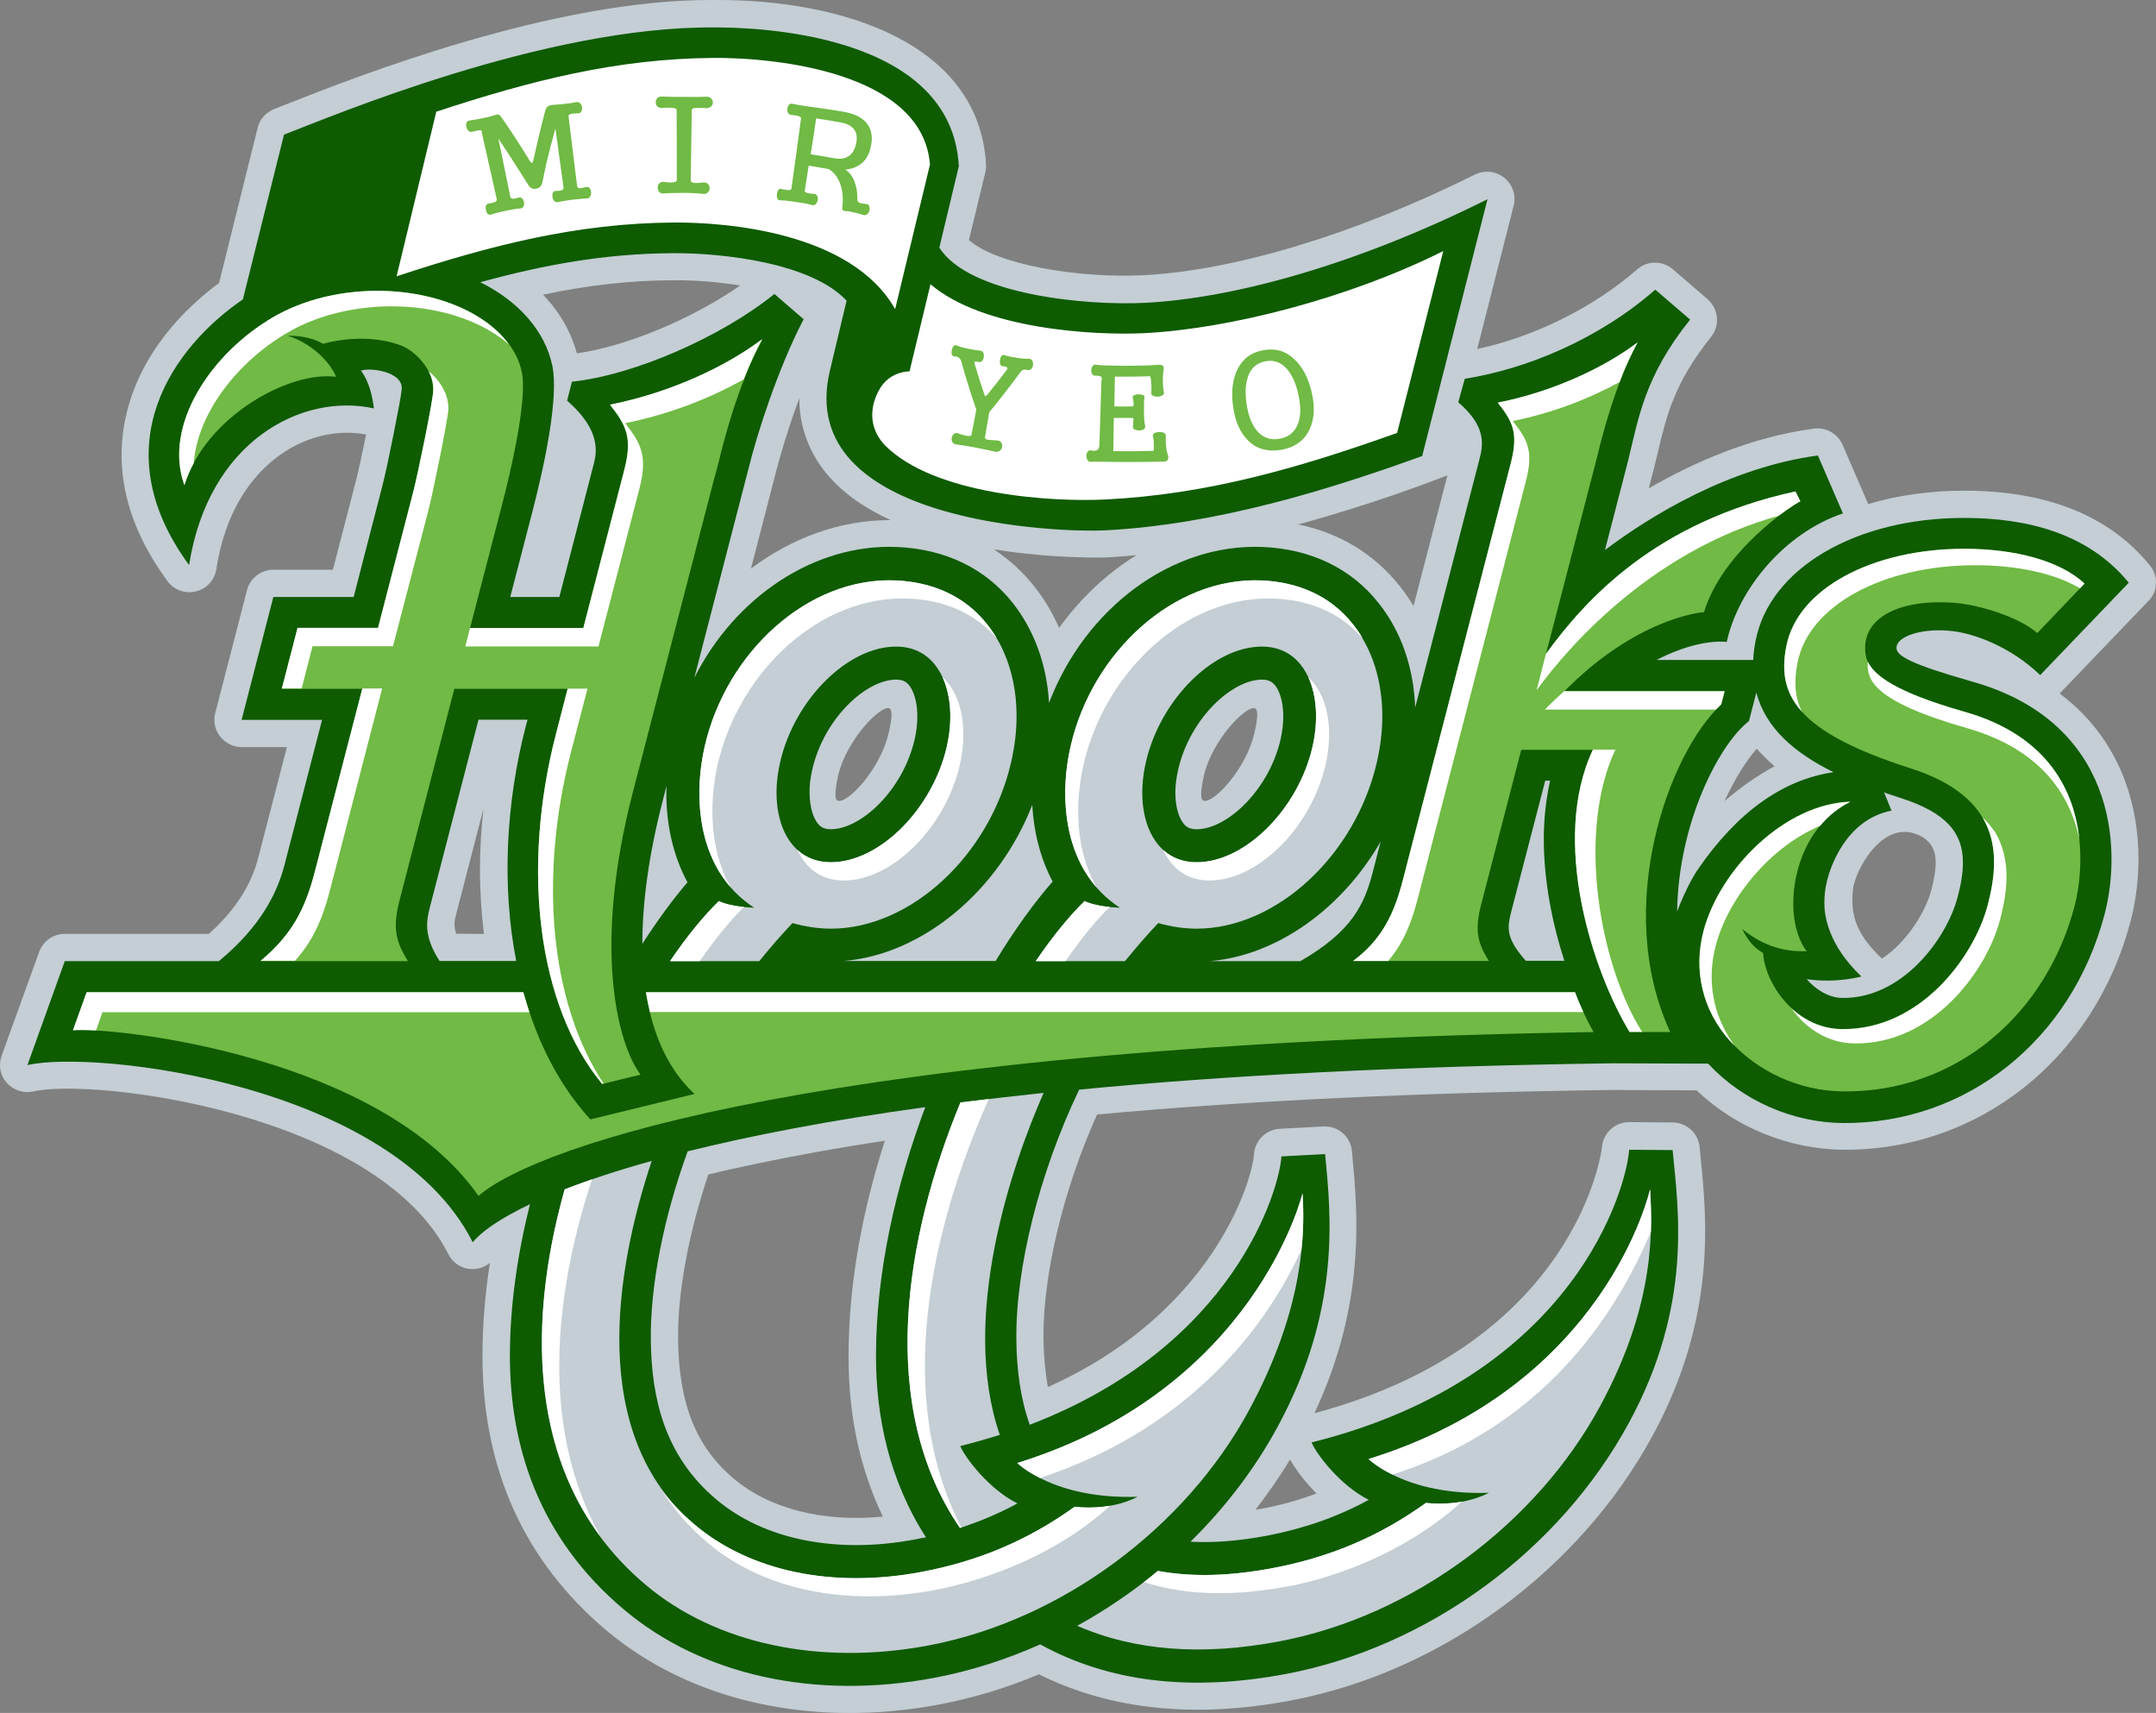 <?xml version="1.0" encoding="utf-8"?>
<!-- Generator: Adobe Illustrator 27.0.0, SVG Export Plug-In . SVG Version: 6.00 Build 0)  -->
<svg version="1.1" id="레이어_1" xmlns="http://www.w3.org/2000/svg" xmlns:xlink="http://www.w3.org/1999/xlink" x="0px"
	 y="0px" viewBox="0 0 1194.9 949.2" style="enable-background:new 0 0 1194.9 949.2;" xml:space="preserve">
<rect x="0" y="0" width="1194.9" height="949.2" fill="#808080" stroke="none"/>
<style type="text/css">
	.st0{fill:#C4CED4;}
	.st1{fill:#0E5B00;}
	.st2{fill:#FFFFFF;}
	.st3{fill:#70BA45;}
</style>
<g>
	<path class="st0" d="M892.9,604.1C891.7,604.1,894,604.4,892.9,604.1z"/>
	<path class="st0" d="M1194.9,322.8c0-3.4-1.1-6.7-3.4-9.5c-22.4-27.5-57-41.4-102.9-41.4c-19.1,0-37,2.6-53.2,7.4l-14.2-32.8
		c-2.7-6.2-9.2-9.9-15.9-9c-35.1,4.7-67,18.9-91.5,33.1c1-4,2.9-11.3,2.9-11.3c0-0.2,1.9-7.8,1.9-7.8c5-21.1,9.3-39.4,29.7-64.8
		c2.2-2.8,3.3-6.1,3.3-9.4c0-4.3-1.8-8.5-5.2-11.5l-19.3-16.6c-5.7-4.9-14.1-4.9-19.8,0.1c-24.3,21.2-56.9,37.3-88.6,44.1l20.2-79.4
		c1.5-5.7-0.6-11.8-5.2-15.5c-4.6-3.7-10.9-4.4-16.2-1.8c-66.1,32.9-133,53.2-183.7,55.8c-35.8,1.8-81.3-5.7-96.8-19.5
		c2.5-10.4,9.1-37.6,9.1-37.6c0.3-1.2,0.4-2.7,0.4-3.9c-3.6-67.9-80.3-92-150.9-91.5c-88.9-0.7-199.4,43-235.7,57.3l-7.9,3.1
		c-4.6,1.8-8.1,5.7-9.2,10.4l-21.4,86c-18,13.3-44.2,38.4-51.9,75.1C63.2,262,71,292.3,92.8,322c3.6,4.9,9.8,7.2,15.8,5.7
		c5.9-1.4,10.4-6.3,11.3-12.3c5.6-36.2,22.9-54.8,36.3-64c14.3-9.8,31.2-13.6,46.7-10.6c-2,9.6-4,19.3-5.3,24.3
		c0,0-8.5,32.8-13.1,50.6h-33c-6.9,0-12.9,4.7-14.6,11.3l-17.6,68.1c-0.3,1.2-0.5,2.5-0.5,3.8c0,3.3,1.1,6.6,3.2,9.2
		c2.9,3.7,7.3,5.9,11.9,5.9H159c-5.7,22.1-15.9,61.4-15.9,61.4c-4,15.4-13,29.3-27.4,42.1H35.9c-6.4,0-12,4-14.2,10L0.9,585
		c-1.9,5.2-0.8,11,2.9,15.1s9.3,5.9,14.7,4.7c33.1-7.6,190.4,11.6,230,90.2c2.3,4.6,6.8,7.7,11.9,8.2c4.1,0.4,8.1-0.9,11.1-3.4
		c-2.6,17-4.1,34.2-4.1,51.5c0,62.6,23.1,113.7,68.6,152.1c46.8,39.4,114.2,54.4,184.7,41.1c18.8-3.6,37.3-9.2,55.1-16.7
		c39.7,19.7,86.5,24.6,139.6,14.5c83.2-15.7,160.1-72.1,200.7-147.1c35.3-65.2,29.8-120.1,26.5-153l-0.6-6.5
		c-0.7-7.7-7.2-13.6-14.9-13.7l-24.1-0.2c-8-0.1-14.7,6.2-15.2,14.2c-0.1,1.1-13.3,108.1-159.3,147.1c28.7-61.2,23.9-111.6,21-142.6
		l-0.2-2.6c-0.8-8.1-7.7-14.1-15.8-13.7l-24.2,1.3c-7.7,0.4-13.8,6.5-14.3,14.1c-0.5,7.3-7.2,35.1-31.1,65.6
		c-21,26.7-48.8,48-83.1,63.4c-1.5-8-2.3-16.7-2.5-26.3v-2.2c0-34.6,11.1-81.1,29.7-122.5c83-7.7,179.2-12.2,284.7-13.6l47.6,0.2
		c21.4,20.5,51.1,32.6,81,32.9c75.4,0.6,139.5-50.4,159.6-126.9c1.7-6.6,4.3-19,4.3-34.3c0-13.4-2-29.1-8.2-45.1
		c-5.7-14.6-16.2-32.1-35.5-46.5c0.1-0.1,49.1-51.2,49.1-51.2C1193.5,330.4,1194.9,326.6,1194.9,322.8L1194.9,322.8z M252.8,517.4
		c-0.6-2-0.9-3.6-0.9-5.2c0-2.2,0.5-4,1-5.9c0,0,7.6-29.4,15-58c-1.2,11.3-1.9,22.4-1.9,33.4c0,12.2,0.8,24.2,2.2,35.8L252.8,517.4
		L252.8,517.4z M429.7,262.9c2.5-10,7.2-25.8,13.3-42.3c0,15.6,5.2,29.9,15.2,42c9.1,10.9,21.5,19.2,35.4,25.6
		c-27.8-0.1-54.7,9.8-77.4,26.9C423.8,285.7,429.7,262.9,429.7,262.9z M319.7,195.8c-3.2-11.9-9.6-23-18.7-32.5
		c23.6-5,47-7.9,71.8-8c12-0.1,25,0.9,37.4,2.9C383.9,176.6,347,192,319.7,195.8z M489.3,840.4c-33.1,3.2-62.6-4.2-82.6-21
		c-20.9-17.6-30.4-41.3-30.9-76.9v-2.2c0-25.6,6.1-57.7,16.8-89.5c7.9-1.9,16.2-3.8,25-5.6c22.7-4.8,47-9.2,72.8-13.1
		c-12.1,37.6-20.1,78.4-20.1,119.4C470.2,784.3,476.6,814,489.3,840.4L489.3,840.4z M492.4,406.6c-4.7,20.1-23.2,39.4-28.3,37
		c-2-0.9-0.8-8.4,0.4-13.8c4.7-20.1,23.7-39.2,28.4-37.3C495.4,393.8,493.3,402.9,492.4,406.6L492.4,406.6z M715,808.8
		c2.9,5.1,8,12.1,14.6,18.8c-9.6,3.6-19.5,6.4-30.2,8.4l-3.6,0.6C702.7,827.7,709.1,818.4,715,808.8z M587,347.9
		c-3.7-8.3-8.3-16.1-13.9-23.1c-6.4-8.1-14-14.9-22.3-20.4c33.3,5.4,61.5,4.5,62.1,4.5c5.7-0.3,11.3-0.7,17-1.3
		C613.4,317.8,598.8,331.5,587,347.9L587,347.9z M695.1,406.6c-4.7,20.1-23.2,39.4-28.3,37c-2-0.9-0.8-8.4,0.4-13.8
		c4.7-20.1,23.7-39.2,28.4-37.3C698.1,393.8,696,402.9,695.1,406.6L695.1,406.6z M783.4,335.8c-2.3-3.8-4.8-7.5-7.6-11
		c-14.2-17.9-33.5-29.5-56.3-34.2c39.5-10.7,72.2-23.1,82.7-27.2C798.3,278.3,791.2,305.6,783.4,335.8L783.4,335.8z M955.8,443.9
		c5.7-12.4,12-22.4,17.8-29c3,3.3,6.3,6.6,9.9,9.7C973.9,429.8,964.6,436.3,955.8,443.9z M1070.3,493.5
		c-2.9,10.9-12.8,28.2-27.3,37.7c-13.8-13.2-17.8-23.7-16-38.7c1.2-9.5,14.4-35.5,32.8-31c12,3.2,13,11.9,13,16.5
		C1072.8,482,1072,487.1,1070.3,493.5z M546.6,91.6C546.6,91.8,546.6,91.3,546.6,91.6z"/>
</g>
<path class="st1" d="M1093.4,377.8c-34.4-9.8-42.9-14.4-42.3-19.2c0.3-5.9,14.1-11,31.7-8.8c10.6,1.3,31,8,47.9,24.3l49.1-51.2
	c-22.6-27.7-57-35.9-91.2-35.9c-60.3,0-107.8,28-115.6,68c-0.7,3.7-1.2,7.3-1.3,10.7h-53.6c16.1-8.3,29.7-10.8,38.9-10
	c6.5-29.6,32.4-60.5,64.4-71.2l-13.9-32.1c-48.7,6.6-92.1,32.9-118,52.4l12.8-49.4c5.9-24.1,9.2-46.9,34.4-78.3l-19.3-16.6
	c-31.8,27.8-71.9,44.1-105.6,49.4l-3.6,13c15.5,13.4,14,23.2,11.6,32.1l-35.5,137.1c-0.8-22.3-7.8-42.4-20.4-58.1
	c-15.1-19-37.2-29.7-63.9-30.9c-50.5-2.2-98.6,33.9-118.6,86.4c-1.3-21.3-8.2-40.3-20.2-55.5c-15.1-19-37.2-29.7-63.9-30.9
	c-45.9-2-89.9,27.7-112.5,72.5L415,259.1c4.4-18.1,16.2-55.1,30.4-82.2l-16.2-14c-29.4,23.8-78.1,45.1-112.2,48.6l-2.7,10.5
	c12.5,11,18.2,21.9,15,34.2L310,330.8h-27.2C290,303,295.2,283,295.2,283c6.5-25.1,14.6-62.7,10.9-80.4c-4-19-18.5-35.6-39.9-46.2
	c35.6-9.8,69.5-15.9,106.6-16.1c28.2-0.2,77,5.5,96.4,26.3l-9.3,39c-20.1,85.2,129.4,89.5,152.1,88.3
	c62.1-3.1,124.8-22.6,176.2-41.2l36.2-142.3c-76.1,37.9-143,55-189.7,57.4c-32.9,1.7-97.6-4.5-114.1-30.6l10.8-45.1
	c-4-74.4-114-77-135.7-76.9c-93.8-0.7-212.4,49.5-238.3,59.4l-22.8,91.3c-37.8,25.8-78.7,80.6-29.8,147.2
	c10.7-68.6,62.5-95.6,102.4-86.8c-1.7-15-7.2-20.9-7.2-20.9c4.7-1.9,24,0.4,22.6,10.7c-0.4,4.7-7.7,41.6-10.6,52.8l-16,61.9h-44.5
	l-17.6,68.1h44.6l-20.8,80.3c-3.8,14.7-12.6,33.8-36.4,53.4H35.9l-20.7,57.6c37.6-8.7,202.7,10.6,246.8,98.2
	c4.4-5.5,14.3-12.8,31.7-21.1c-6.9,27.7-11.1,56.2-11.1,84.1c0,49.1,15.4,100.3,63.2,140.5c43.3,36.5,106.1,50.3,172.2,37.8
	c20.1-3.8,39.7-10.1,58.5-18.5c38.2,21,83.6,26.3,136.2,16.4c78.8-14.9,151.7-68.3,190.2-139.4c35.4-65.3,27.2-118.2,24.1-150.9
	l-24.1-0.2c-1.2,19.8-29,125.5-176,162.2c2.6,6.3,15.8,23.9,31.7,31.8c-17.4,9.5-35.8,15.9-56.5,19.9c-15.5,2.9-29.5,4-42.3,3.3
	c19.2-18.9,35.7-40.4,48.4-63.9c35.4-65.3,29.3-118.2,26.2-150.9l-24.2,1.3c-1.1,17.9-25.6,105.1-139.5,148.7
	c-5.3-15-7.2-30.8-7.4-46.6c-0.6-39.9,12.8-93.3,34.8-139.1c80.2-7.8,177.9-13,296.2-14.6l52.4,0.2c18.9,20.4,46.7,32.7,74.8,32.9
	c68.4,0.5,126.6-46,144.9-115.7C1176.3,469.1,1172,400.1,1093.4,377.8L1093.4,377.8z M291.5,402c-11.3,43.5-13.4,89.5-5.4,130.5
	h-42.5c-8.8-13.7-7.4-21.9-5.3-30c0,0,13.2-50.9,26.9-103.7h27.2L291.5,402z M450.2,426.3c6.6-28.4,29.9-49.7,46.4-49.7
	c3.9,0,5.8,1.3,7.3,3.2c3.5,4.4,6.4,15,3,30c-6.6,28.4-29.9,49.7-46.4,49.7c-3.9,0-5.8-1.3-7.3-3.2c-2.4-3-4.5-8.9-4.5-17.1
	C448.6,435.4,449.1,431.1,450.2,426.3z M381.9,490.6C381.8,490.7,381.8,490.7,381.9,490.6z M367.5,442.9l1.9-7.5
	c0,1.4-0.1,2.8-0.1,4.2c0,16.9,3.5,34.1,11.7,49.3c-8,9.4-16.5,20.9-25,34.1C356,500,359.6,473.2,367.5,442.9L367.5,442.9z
	 M507.4,853c-43.7,8.3-84,0.2-110.4-22.1c-28.9-24.3-35.9-56.4-36.3-88.2c-0.4-30.2,7.1-68.1,20.4-104.7
	c34.6-8.6,77.9-17.1,131.7-24.5c-16.1,43-27.3,90.9-27.3,137.9c0,34,7.4,68.9,27.7,100.5C511.2,852.2,509.3,852.6,507.4,853
	L507.4,853z M551.8,532.5h-84.1c43.8-3.6,86-39.1,104.4-86.5c0.8,14.6,4.3,29.3,11.3,42.5C573.4,499.9,562.5,514.9,551.8,532.5z
	 M584.5,490.5C584.6,490.6,584.6,490.6,584.5,490.5C584.5,490.7,584.5,490.7,584.5,490.5z M655.9,456.3c-2.4-3-4.5-8.9-4.5-17.1
	c0-3.8,0.5-8.1,1.6-12.9c6.6-28.4,29.9-49.7,46.4-49.7c3.9,0,5.7,1.3,7.3,3.2c3.5,4.4,6.4,15,3,30c-6.6,28.4-29.9,49.7-46.4,49.7
	C659.2,459.5,657.4,458.2,655.9,456.3L655.9,456.3z M760.8,483.3c-4.6,17.7-11.3,32.7-40.1,49.3h-50.2c37.3-3.1,73.5-29.3,94.7-66.3
	L760.8,483.3z M845.7,532.5c-10.8-12.3-10.6-17.6-8.2-27.1l18.9-72.8h2.7c-2.3,10.5-3.5,21.3-3.5,32.2c0,22.8,4.5,46.3,11.4,67.6
	h-21.3L845.7,532.5z M940.7,482.2c-3.7,5.4-8.3,15.2-11.2,22.9c0.7-49.7,23.7-93.2,39.8-105.5l4.1-15.8
	c5.3,20.1,21.7,33.7,42.8,44.1C987.9,432,962.5,450.3,940.7,482.2L940.7,482.2z M1084.9,497.3c-6,22.7-30.4,56.1-63.9,55.7
	c-7.2-0.1-14.4-4.3-19.7-10.4c16.7,2.4,30.3-1.5,30.3-1.5c-18.3-17.5-20.5-33.4-20.5-40.7c0-3.9,0.4-8.1,1.5-12.4
	c1.5-6.2,9.8-33.7,35.7-38.8l-4.1-10.1c3,1.1,6.1,2.1,9.2,3.1c25.9,8.3,34.5,19.8,34.5,35.8C1087.9,483.8,1086.8,490.3,1084.9,497.3
	L1084.9,497.3z"/>
<g>
	<path class="st0" d="M578.4,605.6c-16.1,1.7-31.4,3.5-46.1,5.3c-30.8,74.7-46.5,168.4-0.3,235.8c11.1-3.6,21.7-8.1,31.9-13.6
		c-15.9-7.9-29.1-25.5-31.7-31.8c7.6-1.9,14.9-4,21.9-6.2C531.9,730.5,560.4,646.4,578.4,605.6L578.4,605.6z M914.5,659
		c0,0-23.8,108.6-156,149.5c0,0,20.3,20.3,66.7,18.7c-16,8.3-34.9,5.6-34.9,5.6c-25.6,18.4-53,30.1-84.8,36.1
		c-23.7,4.5-44.8,5.1-63.8,1.6c-13.9,11.5-28.9,21.7-44.7,30.4c32.1,14,69.6,16.7,112.2,8.6c74.3-14.1,142.5-65.6,177.5-130.1
		C918,721.8,915.6,680.4,914.5,659L914.5,659z M620.7,503c-14.2-0.5-19.5-3.7-19.5-3.7c-8.1,7.8-17.5,19.2-27,33.3h49.3
		c5.6-6.9,11.7-14,18.4-21.1c7.1,2,14.4,3.1,21.3,3.1c44.1,0,88-40.5,99.9-92.3c2-8.7,3-17.2,3-25.4c0-19.7-5.6-37.6-16.5-51.2
		c-12.3-15.5-30.2-23.1-50.3-24c-48.8-2.1-94,39.9-105.9,91.7C586.6,442.7,589.5,482.8,620.7,503L620.7,503z M635.1,422.2
		c8-34.6,37.4-63.9,64.2-63.9c9,0,16.3,3.4,21.6,10.1c8.3,10.4,10.7,27.4,6.5,45.5c-8,34.6-37.4,63.9-64.2,63.9
		c-9,0-16.3-3.4-21.6-10.1C633.3,457.4,630.9,440.3,635.1,422.2z"/>
</g>
<g>
	<path class="st2" d="M758.5,808.5c0,0,4.2,4.2,13.2,8.6c90.8-28.9,127.8-98.3,143.3-134.6c0.3-9.4-0.1-17.3-0.5-23.5
		C914.5,659,890.6,767.6,758.5,808.5L758.5,808.5z M600.6,423.4c12-51.8,57.1-93.8,105.9-91.7c19.3,0.8,36.5,7.9,48.7,22
		c-1.7-2.9-3.5-5.6-5.6-8.1c-12.3-15.5-30.2-23.1-50.3-24c-48.8-2.1-94,39.9-105.9,91.7c-5.7,24.6-4.6,56.9,14.4,78.5
		C595.8,471.1,595.7,444.4,600.6,423.4L600.6,423.4z M590.6,532.5c9.2-13.3,17.8-23.6,24.5-29.9c-10.1-1-14-3.3-14-3.3
		c-8.1,7.8-17.5,19.2-27.1,33.3h16.6V532.5z M548,609c-5.3,0.6-10.5,1.3-15.7,1.9c-30.8,74.7-46.5,168.4-0.2,235.8
		c0.2-0.1,0.5-0.2,0.7-0.2C495.1,773.3,516,680.7,548,609z"/>
	<path class="st2" d="M725.1,375.3c4.7,10.3,5.6,24.1,2.3,38.6c-8,34.6-37.4,63.9-64.2,63.9c-7.4,0-13.7-2.4-18.6-6.9
		c1.2,2.5,2.6,4.8,4.2,6.9c5.3,6.7,12.6,10.1,21.6,10.1c26.8,0,56.2-29.3,64.2-63.9c4.2-18.1,1.8-35.2-6.5-45.5
		C727.2,377.3,726.2,376.3,725.1,375.3z M790.3,832.8c-25.6,18.4-53,30.1-84.8,36.1c-23.7,4.5-44.8,5.1-63.8,1.6
		c-2.5,2.1-5.1,4.2-7.7,6.2c23.1,7.4,49.7,8,80.1,2.3c30.7-5.8,67.9-21.3,96-46.8C799.4,834,790.3,832.8,790.3,832.8L790.3,832.8z"
		/>
</g>
<g>
	<path class="st0" d="M418,503c-14.2-0.5-19.5-3.7-19.5-3.7c-8.1,7.8-17.5,19.2-27.1,33.3h49.4c5.6-6.9,11.7-14,18.4-21.1
		c7.1,2,14.4,3.1,21.3,3.1c44.1,0,88-40.5,99.9-92.3c2-8.7,3-17.2,3-25.4c0-19.7-5.6-37.6-16.5-51.2c-12.3-15.5-30.2-23.1-50.3-24
		c-48.8-2.1-94,39.9-105.9,91.7C383.9,442.7,386.8,482.8,418,503L418,503z M432.4,422.2c8-34.6,37.4-63.9,64.2-63.9
		c9,0,16.3,3.4,21.6,10.1c8.2,10.4,10.7,27.4,6.5,45.5c-8,34.6-37.4,63.9-64.2,63.9c-9,0-16.3-3.4-21.6-10.1
		C430.6,457.4,428.2,440.3,432.4,422.2L432.4,422.2z M563.8,810.7c0,0,20.3,20.3,66.7,18.7c-16,8.3-34.9,5.6-34.9,5.6
		c-25.6,18.4-53,30.1-84.8,36.1c-49.1,9.3-94.9-0.2-125.7-26.1c-59.2-49.9-44.2-140.8-23.9-201.7c-19.1,5.3-35.1,10.6-48.3,15.8
		c-21.7,77.4-20.6,163.7,44.7,218.9c39.1,33.1,96.9,45.1,157,33.8c74.3-14.1,142.5-65.6,177.5-130.1c31.2-57.6,31-99,29.8-120.4
		C721.9,661.2,695.9,769.7,563.8,810.7L563.8,810.7z"/>
</g>
<g>
	<path class="st2" d="M721.3,692.4c1.4-12.9,1.1-23.3,0.6-31.2c0,0-26,108.6-158.1,149.5c0,0,4,4,12.6,8.3
		C667.7,788.8,706.6,724.9,721.3,692.4L721.3,692.4z M397.8,423.4c12-51.8,57.1-93.8,105.9-91.7c19.3,0.8,36.5,7.9,48.7,22
		c-1.7-2.9-3.5-5.6-5.6-8.1c-12.3-15.5-30.2-23.1-50.3-24c-48.8-2.1-94,39.9-105.9,91.7c-5.7,24.6-4.6,56.9,14.4,78.5
		C393.1,471.1,393,444.4,397.8,423.4L397.8,423.4z"/>
	<path class="st2" d="M522.4,375.3c4.7,10.3,5.6,24.1,2.3,38.6c-8,34.6-37.4,63.9-64.2,63.9c-7.4,0-13.7-2.4-18.6-6.9
		c1.2,2.5,2.6,4.8,4.2,6.9c5.3,6.7,12.6,10.1,21.6,10.1c26.8,0,56.2-29.3,64.2-63.9c4.2-18.1,1.8-35.2-6.5-45.5
		C524.5,377.3,523.5,376.3,522.4,375.3z M595.6,834.9c-25.6,18.4-53,30.1-84.8,36.1c-49.1,9.3-94.9-0.2-125.7-26.1
		c-6.9-5.8-12.9-12-18-18.5c6.5,10.2,14.8,19.8,25.2,28.6c30.7,25.9,76.5,35.4,125.7,26.1c30.9-5.9,69-20.8,97.2-46.7
		C604.4,836.2,595.6,834.9,595.6,834.9L595.6,834.9z M328.1,653.5c-5.4,1.9-10.4,3.7-15.1,5.5c-18.5,66-20.4,138.5,20,192.7
		C299.4,792,306.8,718.3,328.1,653.5z M387.9,532.5c9.2-13.3,17.8-23.6,24.5-29.9c-10.1-1-14-3.3-14-3.3
		c-8.1,7.8-17.5,19.2-27.1,33.3h16.6V532.5z"/>
</g>
<path class="st3" d="M903.2,571.9h22.5c-32-69-0.7-155.1,28.3-181.5l1.9-7.3H867c39.3-40,75-43.8,77.4-43.9
	c10.5-34.7,50.8-60.6,53.4-61.3l-2.7-5.5c-77.6,16.9-116.2,59.7-138.3,90l27.6-106.3l1.1-4.4c2.1-8.4,9.4-38.6,22.1-61.9
	c-18.8,14.2-47.2,27.4-77.5,33.4c8,10.2,11.6,16.4,7.3,33.2l-59.9,231.2c-4.8,18.7-11.6,33-27.6,44.9h75.3
	c-6.9-10.7-7.7-18-4.3-31.3l22.2-85.7h39.8C859.1,465.7,882.7,538,903.2,571.9L903.2,571.9z M1088.7,394.4c-52.6-14.9-55-27-55-35.3
	c-0.2-17.1,19.4-27.2,48.9-25.1c14.8,1.1,36.6,8.1,46.5,16.8l26.2-27.4c-13.5-12.7-38.6-19.3-66.7-19.3c-50.7,0-92.5,22-98.6,54.1
	c-5.1,26.5,4.9,47.1,68.7,67.5c51.4,16.4,49.9,49.2,42.9,75.9c-7.5,28.5-37.3,69.1-80.8,68.6c-25.6-0.3-42.4-24.6-43.7-42.2
	c-7.8-4.1-11.4-13.1-11.4-13.1c15.3,12.5,29.4,12.3,35.6,12.2c-14.5-18.9-8.4-67.1,24.2-82.9c-36.2,1-72.4,37.2-81.5,71.8
	c-5.7,21.8-0.4,44,14.7,60.7c14.9,16.6,37.9,27.9,63,28.1c62.4,0.5,112.3-42.5,128.1-102.8C1150.7,498.7,1172.4,418.1,1088.7,394.4
	L1088.7,394.4z"/>
<path class="st3" d="M872.9,549.8H358c3.8,24.7,13.1,43.6,26.9,56.4l-57.7,14.1c-17.4-19-29.7-43.3-37.1-70.5h-242l-7.6,21.1
	c24-1.9,170.6,14.4,224.7,91.8c31.6-27.7,193.2-83.9,618-90.8C879.5,565.4,876,558,872.9,549.8L872.9,549.8z"/>
<g>
	<path class="st2" d="M360.2,560.8h517.3c-1.6-3.5-3.2-7.2-4.6-11H358C358.6,553.6,359.4,557.2,360.2,560.8z M290,549.8H48
		l-7.6,21.1c2.6-0.2,7-0.2,12.8,0.1l3.6-10.1h236.6C292.2,557.2,291.1,553.5,290,549.8z"/>
</g>
<path class="st3" d="M338,224.4c8.7,11.1,12.7,17.9,7.9,36.2l-22.7,87.5h-62.7l18-69.4c4-15.3,14-57,10.7-72.5
	c-4-19.1-22.7-33-44.5-39.8c-30.4-9.5-66.8-5.9-92.8,9.1c-35.4,20.4-61.6,60.6-49.7,93.4c11.6-38,58.1-63.5,84-60.1
	c-1.5-4.7-10.2-17.4-26.8-22.8c0,0,11.5-0.4,19.6,4.5c13.5-3.6,29.7-4.2,43.4,1c6.9,2.6,18.2,12.8,17.7,25.3
	c-0.2,5.5-8.4,45.7-11.2,56.4l-1.4,5.4l-18,69.5h-44.6l-8.7,33.6h44.6l-26.4,101.8c-5.4,20.7-12.8,34.8-30,49.1h81.7
	c-7.5-11.9-8.3-19.6-4.5-34.3l30.2-116.6h62.8l-6.4,24.8c-19.5,75.1-10.2,150.9,25.5,194.2l21.3-5.2c-12.7-17-26.7-70-4.2-156.7
	l44.9-173.1l0.6-2.1l2.1-7.9c2.2-9.1,10.2-42,24.1-67.4C401.9,203.4,371,217.8,338,224.4L338,224.4z"/>
<g>
	<path class="st2" d="M235.9,288.7l1.4-5.4c2.8-10.7,10.9-50.8,11.2-56.4c0.3-8.8-5.2-16.5-10.9-21.2c1.7,3.3,2.7,7,2.5,10.9
		c-0.2,5.5-8.4,45.7-11.2,56.4l-1.4,5.4l-18,69.5h-44.6l-8.7,33.6h11l6-23.4h44.6L235.9,288.7z M323.3,348h-62.8l-2.6,10.2h73.8
		l22.7-87.5c4.7-18.3,0.7-25.1-7.9-36.2c24.1-4.8,47.1-13.8,65.7-24.3c2.9-7.6,6.4-15.2,10.2-22.3c-20.4,15.4-51.3,29.8-84.3,36.3
		c8.7,11.1,12.7,17.9,7.9,36.2L323.3,348z M316.5,416.6l9.1-35h-11l-6.4,24.8c-19.5,75.1-10.2,150.9,25.5,194.2l0.8-0.2
		C304.9,555.7,298.5,486.1,316.5,416.6L316.5,416.6z"/>
	<path class="st2" d="M159.7,184.1c26-15,62.4-18.6,92.8-9.1c11.2,3.5,21.6,8.9,29.6,15.9c-8.2-11.3-22-19.7-37.5-24.5
		c-30.4-9.5-66.8-5.9-92.8,9.1c-35.3,20.4-61.5,60.6-49.6,93.4c1.3-4.3,3.1-8.4,5.2-12.3C109.4,229,131.7,200.3,159.7,184.1
		L159.7,184.1z M182.8,493.6l29-112.1h-11l-26.4,101.8c-5.4,20.7-12.8,34.8-30,49.1h19.1C173.4,521.4,178.7,509.4,182.8,493.6
		L182.8,493.6z"/>
</g>
<g>
	<path class="st2" d="M856.2,393.2H951l2.9-2.9l1.9-7.3h-88.9C863.4,386.1,859.8,389.5,856.2,393.2L856.2,393.2z M785.8,497.8
		l59.9-231.3c4.4-16.8,0.7-23.1-7.3-33.2c21.6-4.3,42.3-12.3,59.2-21.6c2.8-7.4,6.2-15,10-22c-18.8,14.2-47.2,27.4-77.5,33.4
		c8,10.2,11.6,16.4,7.3,33.2l-59.9,231.3c-4.8,18.7-11.6,33-27.6,44.9h19.5C777.7,522.7,782.3,511.4,785.8,497.8L785.8,497.8z
		 M895.3,415.4h-12.5c-23.7,50.3-0.2,122.6,20.3,156.4h7C886.5,534.6,873.7,461.1,895.3,415.4z M997.8,277.8l-2.7-5.5
		c-77.6,16.9-116.2,59.7-138.3,90l-5.2,20.2c20.2-27.7,66.3-77.9,134.2-96.7C992.2,280.9,996.9,278.1,997.8,277.8L997.8,277.8z"/>
</g>
<path class="st2" d="M1088.7,394.4c-38.4-10.9-50-20.3-53.5-27.7c0,0.5-0.1,1-0.1,1.5c0.1,8.3,2.5,20.3,55.1,35.3
	c41.7,11.9,57.2,37.8,62.2,61.3C1149.6,439.2,1135.9,407.8,1088.7,394.4L1088.7,394.4z"/>
<path class="st2" d="M996.2,367.3c6.2-32.1,48-54.1,98.6-54.1c22.9,0,43.7,4.4,58,12.8l2.5-2.6c-13.5-12.7-38.6-19.3-66.7-19.3
	c-50.7,0-92.5,22-98.6,54.1c-2.6,13.3-1.3,25.2,8.7,36.2C994.5,386,994.3,377.1,996.2,367.3L996.2,367.3z M950.9,524
	c7.1-27,30.7-55,57.9-66.4c4.5-5.4,10.1-10.1,16.8-13.3c-36.2,1-72.4,37.2-81.5,71.8c-5.7,21.8-0.4,44,14.7,60.7
	c0.8,0.9,1.6,1.7,2.4,2.5c-0.2-0.2-0.3-0.5-0.5-0.8C949.4,562.7,945.8,543.3,950.9,524L950.9,524z M1101.6,501.7
	c-7.5,28.5-37.3,69.1-80.8,68.6c-11.3-0.1-20.9-5-28.2-11.8c0.1,0.1,0.1,0.2,0.2,0.2c7.6,10.7,19.7,19.3,34.9,19.5
	c43.4,0.6,73.3-40.1,80.8-68.6c4.1-15.7,6.3-33.4-2.9-48.7c-1.9-2.7-4.1-5.4-6.8-7.9C1107.9,468.3,1105.7,486.1,1101.6,501.7z
	 M395.3,32.1c-53.5,0.4-101,12.5-153.5,29.8l-22,91.2c52.5-17.3,100-29.4,153.5-29.8c29.5-0.2,98.7,5.4,122.8,48l19.3-80.1
	C511.5,40,429.6,31.8,395.3,32.1z"/>
<path class="st2" d="M634.4,184.6c-28,1.4-89.5-2.1-118.7-27.1l-11.1,46.1l-0.5,2.2c0,0-9.5-0.3-15.5,8.1
	c-4.7,6.8-9.6,20.6,1.8,32.8c27.5,27.7,92.9,31.5,121.9,30.1c56.6-2.8,106.7-17.2,162-36.9l25.6-100.8
	C747.8,165.2,681.5,182.2,634.4,184.6L634.4,184.6z"/>
<g>
	<g>
		<path class="st3" d="M266.2,72.1c-0.4,0-1.3,0.2-2.9,0.5c-0.6,0.2-0.9,0.3-1.6,0.4c-0.7,0.2-1.5,0.1-2.1-0.5
			c-0.5-0.5-0.9-1.2-1.1-2.1c-0.2-0.9-0.2-1.6,0-2.3c0.3-0.8,0.9-1.2,1.7-1.3c2.8-0.4,5.3-0.9,7.3-1.3c1.9-0.4,3.9-0.8,5.6-1.4
			c1.5-0.5,2.6-0.8,3.2-0.6c0.5,0.1,1,0.6,1.6,1.6c0.1,0.2,0.2,0.3,0.4,0.4c5.3,7.7,10.4,15.6,15.3,23.6c0.5,0.8,0.9,1.2,1.2,1.1
			c0.3-0.1,0.6-0.5,0.8-1.5c2.4-10.7,3.6-16,6.4-26.6c0-0.2,0.1-0.3,0.1-0.5c0.4-1.2,0.8-2,1.2-2.4c0.8-0.7,2-1,3.5-1.1
			c1.9-0.1,3.9-0.3,5.8-0.5c1.9-0.2,4.4-0.5,6.9-1c0.8-0.2,1.5,0,2.1,0.7c0.5,0.6,0.9,1.3,1,2.2c0.1,1-0.1,1.8-0.5,2.4
			c-0.4,0.7-1.1,1-1.9,0.9c-1.9,0-3.4,0.2-4,0.4c-0.8,0.2-1.2,0.7-1.1,1.4c1.6,12.7,3.1,25.4,4.7,38.2c0.1,0.9,0.6,1.5,1.3,1.5
			c0.5,0.1,1.7-0.2,3.5-0.6c0.1,0,0.1,0,0.2,0c0.7-0.3,1.4-0.1,1.9,0.5c0.5,0.5,0.8,1.3,0.9,2.2c0.1,0.9-0.1,1.7-0.4,2.3
			c-0.4,0.7-0.9,1.2-1.7,1.2c-2.9,0.2-5.8,0.5-8.6,0.8c-2.8,0.4-5.4,0.8-7.8,1.3c-0.8,0.2-1.5-0.1-2-0.7c-0.5-0.6-0.8-1.3-0.9-2.2
			c-0.1-0.9-0.1-1.7,0.2-2.3c0.3-0.7,0.9-1,1.8-1c1.5,0,2.5-0.1,3-0.3c0.8-0.3,1.2-0.9,1.1-1.8c-1.5-10.8-3-21.7-4.5-32.5
			c-2.1,7.7-3.1,11.6-5,19.3c-0.9,4.2-1.3,6.3-2.2,10.6c-0.4,2-1.6,3.1-3.5,3.5c-1.9,0.3-3.3-0.4-4.3-2.1c-2.3-3.7-3.5-5.6-5.9-9.3
			c-4.2-6.6-6.3-9.9-10.7-16.4c2.2,10.7,4.4,21.4,6.6,32.1c0.1,0.7,0.6,1.1,1.3,1.2c0.7,0.1,1.9-0.1,3.2-0.6c0.7-0.3,1.4-0.1,2,0.4
			c0.5,0.5,0.9,1.2,1.1,2.1c0.2,0.9,0.1,1.7-0.2,2.3c-0.4,0.8-0.9,1.2-1.7,1.2c-1.9,0.1-4.3,0.5-7.3,1.1c-2.6,0.6-5.8,1.2-9,2.3
			c-0.6,0.2-1.3,0.1-1.9-0.4c-0.5-0.4-0.8-1.2-1-2.1c-0.2-0.9-0.2-1.7,0-2.3c0.2-0.7,0.8-1.2,1.5-1.3c1.6-0.2,2.8-0.5,3.5-0.8
			c0.8-0.4,1.1-1,1-1.7c-2.8-12.5-5.6-24.9-8.4-37.4C267.1,72.5,266.8,72.2,266.2,72.1z"/>
		<path class="st3" d="M373,59.8c-0.7-0.1-2.1-0.2-4.1-0.1c-0.6,0-0.9,0.1-1.5,0.1c-1.2,0.2-2.2-0.1-3-0.7c-0.6-0.6-0.9-1.3-1-2.3
			c0-0.9,0.3-1.7,0.8-2.4c0.7-0.7,1.7-1,3-0.9c3.2,0.2,7.2,0.2,11.8,0.2c4.5,0,8.6,0.1,12-0.1c1.3-0.1,2.4,0.2,3.1,0.9
			c0.7,0.7,1,1.5,1,2.4c0,1-0.5,1.7-1.2,2.3c-0.8,0.6-1.9,0.9-3.2,0.7c-0.9-0.1-1.3-0.1-2.1-0.1c-2-0.1-3.3,0-3.8,0.1
			c-0.9,0.2-1.4,0.5-1.4,1.2c-0.2,13-0.4,25.9-0.6,38.9c0,0.8,0.8,1.3,2.4,1.4c1.1,0.1,2.6-0.1,4.4-0.3c1.2-0.1,2.2,0.2,2.8,0.9
			c0.6,0.6,0.9,1.4,0.9,2.4c0,0.9-0.4,1.7-1.1,2.3c-0.7,0.7-1.7,0.9-2.9,0.7c-2.6-0.3-6-0.5-9.9-0.5c-3.9,0-7.8,0-11.3,0.3
			c-1.1,0.1-2.1-0.1-2.7-0.8c-0.6-0.6-0.8-1.4-0.9-2.3c0-1,0.2-1.8,0.8-2.4c0.6-0.7,1.6-1,2.7-0.9c1.7,0.2,3.2,0.4,4.4,0.3
			c1.8-0.1,2.7-0.6,2.7-1.4c0-13,0-25.9-0.1-38.9C375.1,60.4,374.4,60,373,59.8z"/>
		<path class="st3" d="M442.5,64.3c-0.7-0.2-2.1-0.5-4-0.6c-0.8-0.1-1.4-0.5-1.8-1.2c-0.3-0.6-0.4-1.4-0.3-2.2
			c0.1-0.9,0.4-1.7,0.8-2.2c0.5-0.6,1.2-0.8,2-0.6c3.5,0.8,7.5,1.3,11.6,1.9c4.1,0.6,9.9,1.3,17.1,2.6c6.5,1.1,11.1,3.8,13.4,7.6
			c1.9,3.2,2.4,7.1,1.3,11.8c-0.9,4.2-2.7,7.3-5.3,9.3c-2.2,1.8-5.2,2.9-8.8,3.3c2.7,1.7,4.6,4.5,5.7,8.5c0.7,2.3,1,5.1,1,8.4
			c0.1,0.7,0.5,1.2,1.2,1.5c0.5,0.2,1.8,0.5,3.5,0.6c0.9,0,1.5,0.4,1.8,1.2c0.3,0.7,0.4,1.5,0.2,2.4c-0.2,0.9-0.7,1.6-1.3,2.1
			c-0.6,0.5-1.4,0.7-2.2,0.4c-1.8-0.6-3.6-1.1-5.2-1.4c-1.6-0.4-3.2-0.7-4.5-0.7c-0.9-0.1-1.6-0.3-1.8-0.9c-0.2-0.3-0.1-1.1,0-2.2
			c0-0.2,0.1-0.3,0.1-0.4c0.3-4.2-0.1-7.9-1.2-11.2c-1.3-3.9-3.5-6.8-6.5-8.6c-4.4-0.8-6.6-1.2-11.1-1.9c-0.9,5.5-1.3,8.3-2.2,13.9
			c-0.1,0.5,0.4,0.9,1.3,1.2c0.7,0.2,2,0.4,3.7,0.5c0.8,0,1.5,0.4,1.9,1.1c0.3,0.6,0.5,1.5,0.3,2.4c-0.2,1-0.6,1.7-1.1,2.2
			c-0.6,0.6-1.4,0.8-2.1,0.5c-2.9-0.8-6.1-1.3-9-1.7c-2.9-0.4-6-0.9-8.6-0.9c-0.7,0-1.3-0.3-1.6-1.1c-0.3-0.6-0.3-1.4-0.2-2.4
			c0.1-1,0.4-1.7,0.8-2.3c0.5-0.6,1.2-0.7,1.8-0.5c1.5,0.5,2.9,0.6,3.6,0.6c1.1,0.1,1.7-0.2,1.8-0.7c1.8-12.9,3.6-25.7,5.3-38.6
			C444.2,65.2,443.6,64.7,442.5,64.3z M449.3,85.5c5.3,0.8,8,1.3,13.2,2.2c3.3,0.6,5.9,0.2,8-1.3c2-1.4,3.3-3.7,4-6.9
			c0.7-3.2,0.3-5.8-1.1-7.7c-1.4-2-3.9-3.3-7.3-3.9c-5.5-1-8.3-1.5-13.8-2.3C451.2,73.6,450.6,77.6,449.3,85.5z"/>
	</g>
</g>
<g>
	<g>
		<path class="st3" d="M531,197.9c-0.5-0.3-1.3-0.4-2.2-0.4c-0.6,0-1.1-0.5-1.3-1.2c-0.2-0.7-0.2-1.5,0-2.4c0.2-0.9,0.6-1.6,1-2.1
			c0.5-0.5,1.1-0.7,1.6-0.4c1.7,0.7,3.8,1.3,5.8,1.7c1.6,0.3,4.3,0.9,7.3,1.2c0.8,0.1,1.5,0.4,1.8,1.2c0.3,0.7,0.4,1.5,0.2,2.5
			c-0.2,0.9-0.5,1.7-1.1,2.2c-0.6,0.5-1.3,0.6-2.1,0.3c-0.2,0-0.3-0.1-0.5-0.1c-0.6-0.1-1.1-0.1-1.2,0c-0.3,0.1-0.3,0.6-0.1,1.3
			c2,6.7,3,10,5.3,16.7c0.2,0.7,0.4,1.1,0.6,1.1c0.3,0,0.6-0.2,1.1-0.8c4.4-5.4,6.6-8.2,10.8-13.8c0.4-0.7,0.4-1.2-0.1-1.5
			c-0.4-0.2-1.2-0.4-2.2-0.5c-0.6,0-1.2-0.4-1.4-1.1c-0.2-0.6-0.2-1.4-0.1-2.3c0.2-1,0.4-1.7,0.8-2.2c0.5-0.6,1.1-0.7,1.7-0.5
			c2.1,0.7,4.5,1.1,6.5,1.4c2.3,0.4,4.8,0.7,7,0.6c0.8,0,1.5,0.3,1.9,1.1c0.4,0.6,0.5,1.4,0.4,2.4c-0.1,1-0.4,1.7-1,2.2
			c-0.6,0.6-1.4,0.7-2.2,0.5c-1-0.3-1.8-0.2-2.3,0c-0.4,0.1-0.9,0.5-1.4,1.1c-5.5,7.6-11.3,15-17.3,22.3c-1,5.6-1.5,8.4-2.4,14
			c-0.1,0.6,0.5,1.1,1.7,1.3c0.7,0.1,2.2,0.2,4.3,0.3c0.3,0,0.4,0.1,0.7,0.1c1.1,0,1.8,0.4,2.3,1.1c0.5,0.7,0.7,1.5,0.5,2.4
			c-0.1,0.9-0.6,1.6-1.2,2.1c-0.7,0.6-1.6,0.8-2.6,0.6c-3.2-0.8-6.6-1.4-10-2.1c-4.2-0.8-8.1-1.5-11.6-1.9c-1-0.1-1.7-0.6-2.2-1.4
			c-0.4-0.7-0.5-1.5-0.3-2.4c0.2-0.9,0.6-1.7,1.2-2.1c0.7-0.5,1.6-0.6,2.5-0.2c1.2,0.5,2.6,0.9,4.1,1.2c1.9,0.4,3,0.2,3.1-0.4
			c1.1-5.6,1.6-8.4,2.7-14c-3.1-8.9-5.9-17.9-8.4-27C532.2,199,531.7,198.3,531,197.9z"/>
		<path class="st3" d="M610,208.6c-0.4-0.2-1.3-0.4-2.7-0.5c-0.2,0-0.2,0-0.4,0.1c-0.7,0-1.2-0.3-1.6-0.9c-0.4-0.6-0.5-1.3-0.5-2.2
			c0-0.9,0.3-1.6,0.7-2.2c0.4-0.6,1-0.9,1.7-0.8c2.8,0.4,8,0.5,15.2,0.6c7.1,0,13.5-0.1,18.6-0.5c2-0.2,3.2,0,3.7,0.6
			c0.3,0.4,0.4,1.3,0.1,2.8c0,0,0,0,0,0.1c-0.3,2-0.4,4.2-0.3,6.4c0.1,2.1,0.2,3.9,0.6,5.4c0.1,0.6-0.2,1.1-0.9,1.6
			c-0.7,0.4-1.6,0.7-2.6,0.7c-1.1,0-2-0.2-2.6-0.5c-0.7-0.4-1.1-0.9-1-1.5c0.2-1.3,0.2-3.1,0.1-4.9c-0.1-1.9-0.3-3.3-0.6-4.4
			c-7.8,0.2-11.7,0.3-19.6,0.2c-0.1,6.6-0.2,9.9-0.3,16.5c4,0.1,6,0.1,9.9,0c0.5,0,0.7-0.4,0.8-1c0-0.4-0.1-1.4-0.3-2.8
			c-0.1-0.5-0.1-0.7-0.2-1.2c-0.2-0.5,0.1-0.9,0.8-1.2c0.7-0.3,1.5-0.5,2.4-0.5c1,0,1.8,0.1,2.4,0.4c0.7,0.3,1,0.7,0.9,1.2
			c-0.3,1.6-0.3,4.2-0.3,8c0.1,3.7,0.2,6.4,0.7,8c0.1,0.7-0.2,1.4-0.8,1.8c-0.6,0.4-1.5,0.6-2.5,0.6c-1,0-1.9-0.2-2.6-0.5
			c-0.7-0.4-1-1.1-0.9-1.8c0.1-0.6,0.1-1,0.1-1.6c0.1-1.2,0.2-2,0.2-2.3c0-0.5-0.3-0.7-0.8-0.7c-4,0-6,0-10.1,0
			c-0.1,7.3-0.2,11-0.3,18.4c9,0.1,13.4,0.1,22.4-0.2c0.1-1.2,0.2-2.4,0.1-3.7c0-1.5-0.2-2.9-0.5-4.3c-0.2-0.7,0.1-1.3,0.9-1.8
			c0.6-0.4,1.5-0.6,2.5-0.6c1,0,1.9,0.1,2.6,0.4c0.8,0.4,1.1,1,1.1,1.7c-0.1,2.1,0,3.8,0.1,5.1c0.2,2.1,0.4,3.7,0.9,4.9
			c0.5,1.3,0.5,2.3,0.2,3.1c-0.4,0.7-1.1,1.2-2.1,1.2c-7.1,0.2-14.9,0.2-23.2,0.2c-8.3,0-14.2-0.3-17.5-0.1c-0.8,0-1.4-0.3-1.8-1
			c-0.4-0.6-0.6-1.4-0.6-2.4c0-1,0.3-1.7,0.8-2.3c0.5-0.6,1.1-0.8,1.8-0.6c1.4,0.4,2.6,0.2,3.4-0.2c0.8-0.5,1.2-1.4,1.2-2.8
			c0.4-11.8,0.8-23.5,1.1-35.3C611,209.7,610.6,208.9,610,208.6z"/>
		<path class="st3" d="M717.3,199c4.4,4.1,7.7,10.1,9.6,18.1c1.9,7.9,1.6,14.7-0.9,20.4c-2.8,6.3-8,10.3-15.6,11.7
			c-7.7,1.4-14.1-0.4-18.9-5.3c-4.3-4.4-7-10.6-8.1-18.7c-1.1-8.1-0.3-14.9,2.3-20.3c2.9-6,7.6-9.6,14.3-10.8
			C706.8,192.8,712.5,194.4,717.3,199z M691.8,208.3c-1.5,4.1-1.9,9.3-0.9,15.8c1,6.4,2.9,11.3,5.8,14.7c3.3,3.8,7.5,5.3,12.6,4.3
			c5-0.9,8.5-3.8,10.2-8.6c1.5-4.2,1.5-9.4,0.1-15.8c-1.4-6.4-3.6-11.2-6.5-14.4c-3.3-3.6-7.2-5-11.7-4.1
			C696.6,201.1,693.5,203.7,691.8,208.3z"/>
	</g>
</g>
</svg>
